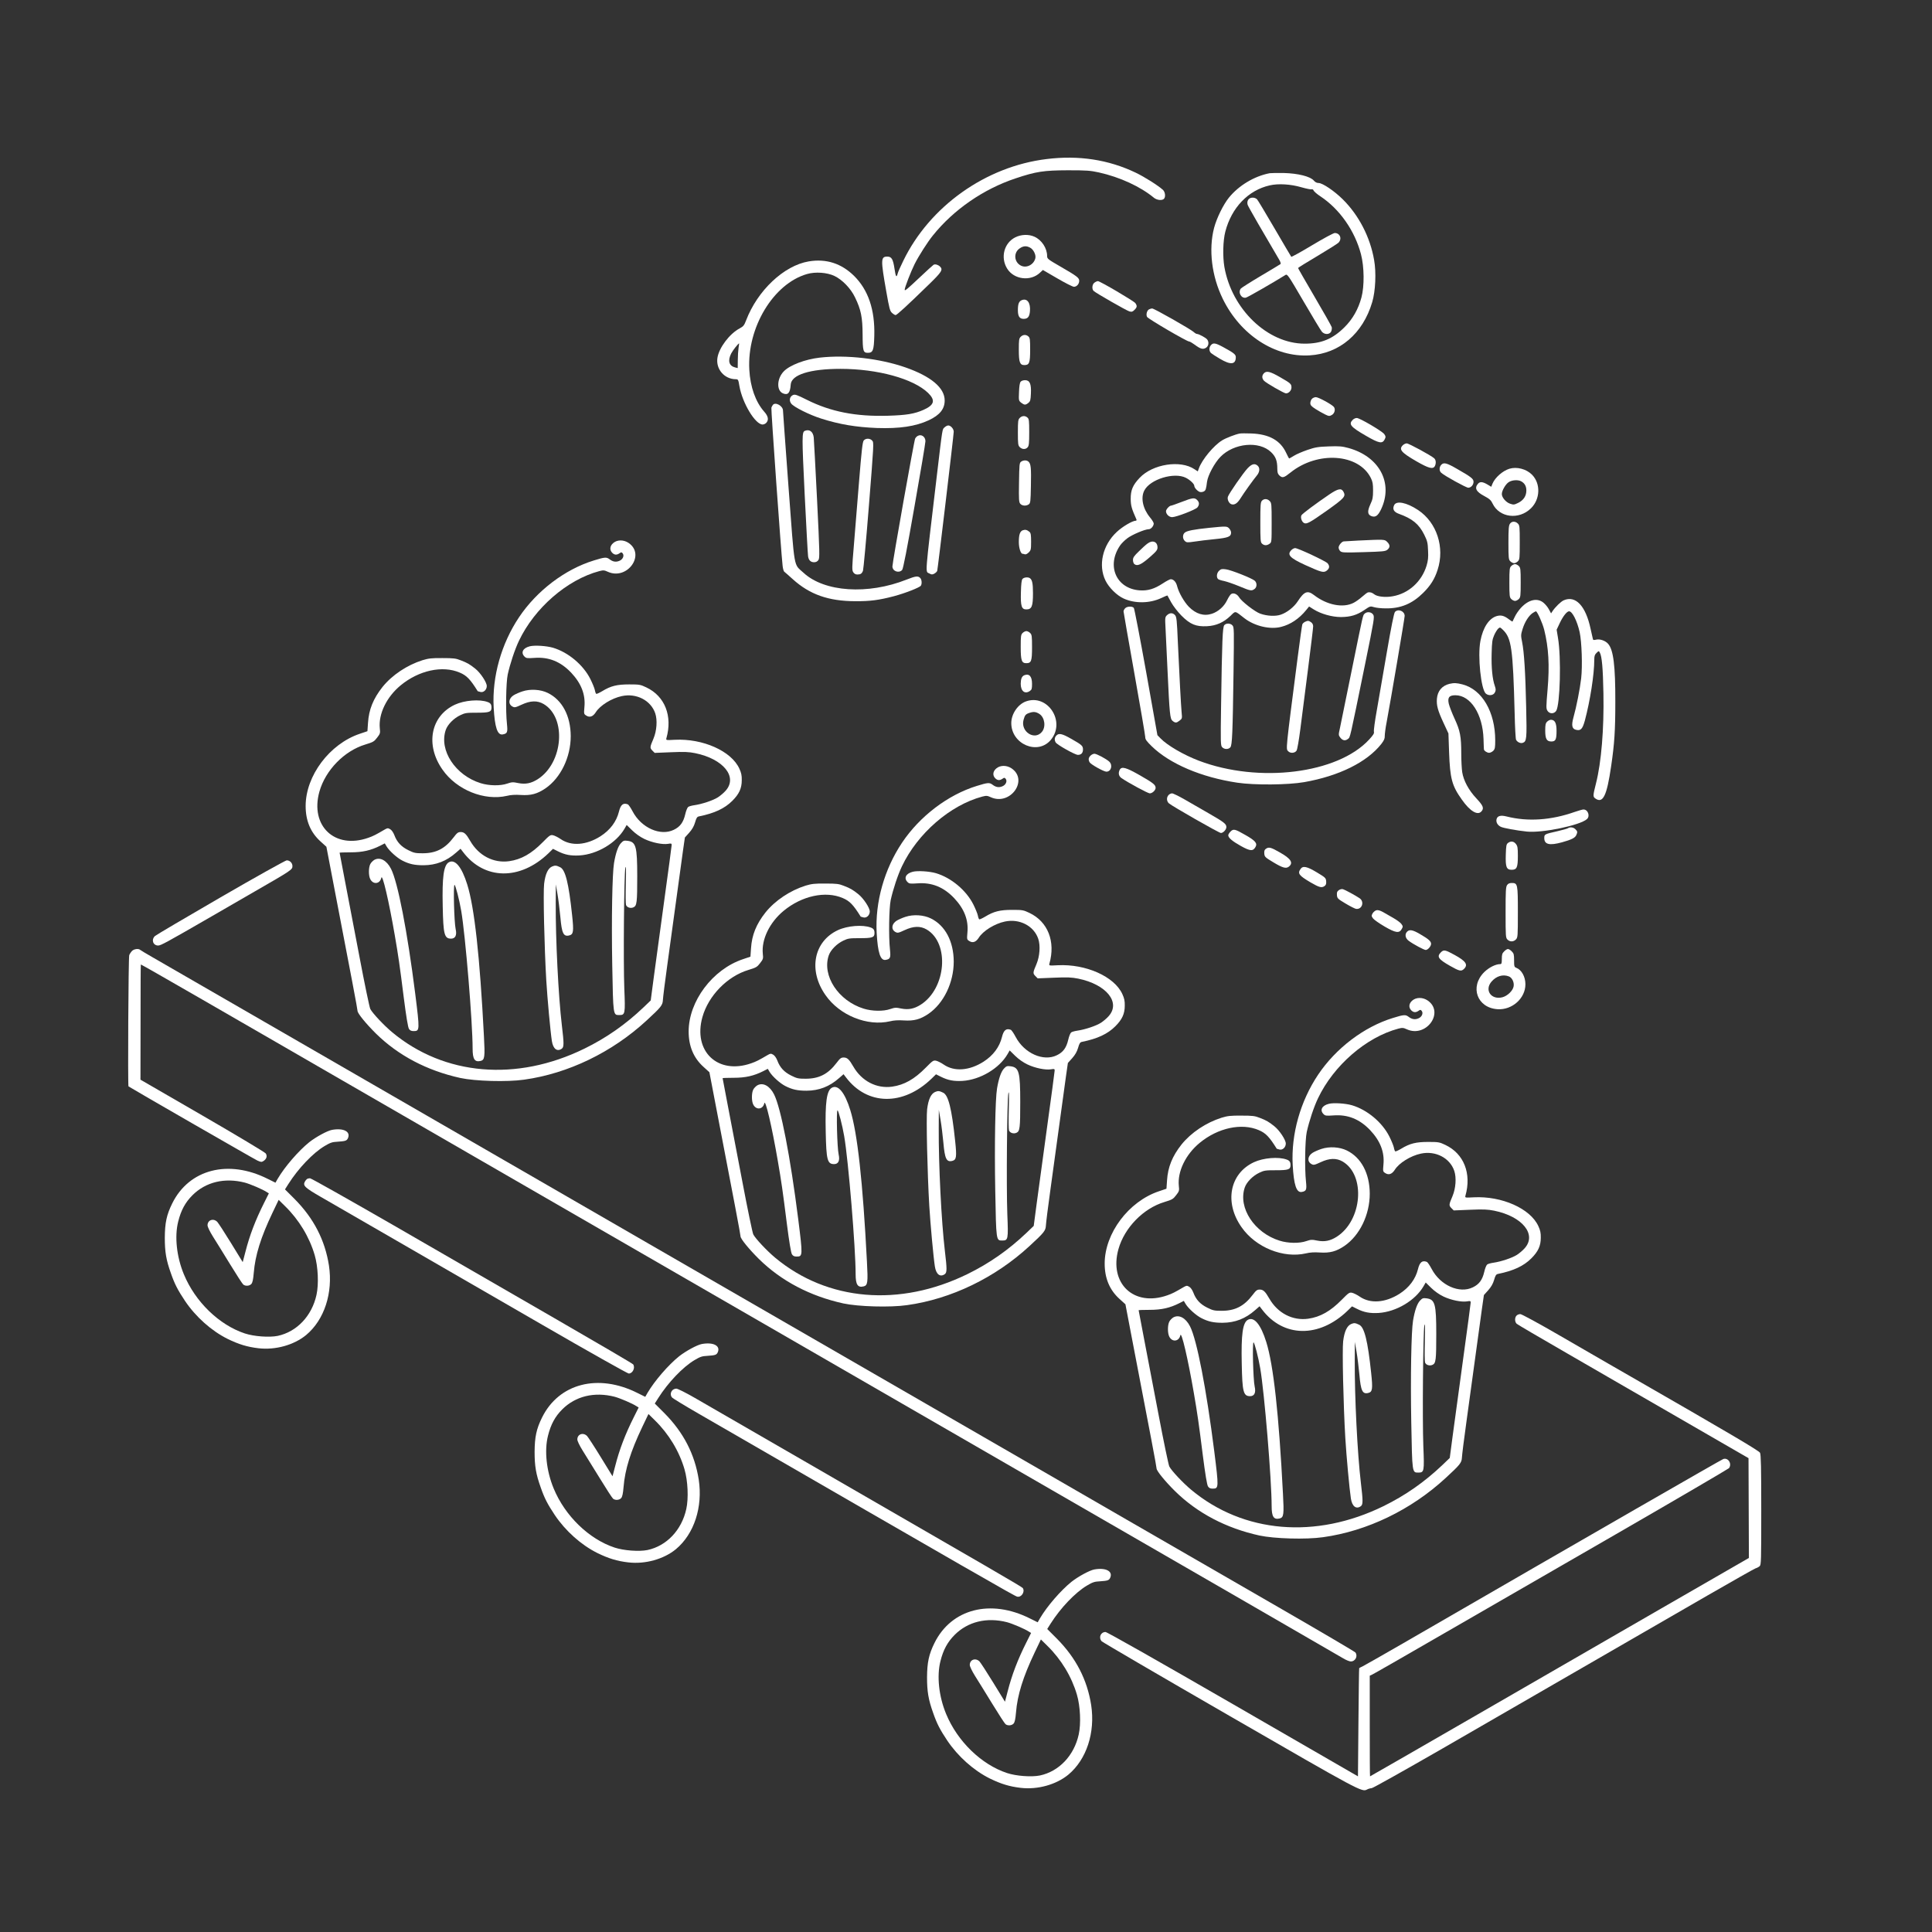 <svg width="450" height="450" viewBox="0 0 450 450" fill="none" xmlns="http://www.w3.org/2000/svg">
<rect x="0" y="0" width="450" height="450" fill="#333333" stroke="none"/>
<path d="M243.786 37.046C229.614 38.76 216.54 48.054 210.388 60.754C209.729 62.073 209.136 63.435 209.07 63.765C208.806 64.775 208.63 64.468 208.345 62.578C208.015 60.359 207.663 59.766 206.675 59.766C205.137 59.766 205.115 60.447 206.433 67.895C207.136 71.894 207.29 72.466 207.773 72.883C208.081 73.169 208.454 73.389 208.608 73.389C208.894 73.389 211.289 71.191 216.365 66.248C219.353 63.347 219.682 62.82 218.957 62.095C218.496 61.655 217.815 61.458 217.441 61.677C217.287 61.765 215.837 63.084 214.233 64.6C211.245 67.412 210.718 67.852 210.718 67.478C210.718 66.973 212.168 63.237 213.025 61.523C213.992 59.59 216.057 56.36 217.287 54.844C222.143 48.801 229.087 44.033 236.535 41.55C241.326 39.946 243.105 39.683 248.73 39.661C253.125 39.661 253.938 39.727 255.959 40.166C260.881 41.265 265.627 43.462 268.791 46.077C269.472 46.626 270.659 46.758 271.098 46.318C271.538 45.879 271.406 44.736 270.879 44.231C269.67 43.154 266.616 41.221 264.507 40.21C258.157 37.178 251.257 36.123 243.786 37.046Z" fill="white"/>
<path d="M295.752 40.342C292.17 41.023 288.567 43.176 286.238 46.033C284.919 47.681 283.403 50.757 282.788 53.064C281.47 58.096 282.217 64.314 284.809 69.609C288.918 78.025 296.982 83.276 305.046 82.771C312.012 82.354 317.439 77.717 319.614 70.379C320.383 67.808 320.581 63.435 320.053 60.535C319.131 55.217 316.494 50.12 312.737 46.406C310.803 44.495 308.056 42.627 307.134 42.627C306.716 42.627 306.321 42.429 306.013 42.056C305.178 41.089 302.344 40.386 299.048 40.298C297.532 40.276 296.059 40.298 295.752 40.342ZM303.113 43.616C304.189 43.923 305.244 44.143 305.464 44.099C305.705 44.033 305.881 44.143 305.969 44.385C306.035 44.583 306.76 45.22 307.573 45.747C312.055 48.735 315.549 53.723 316.999 59.216C317.768 62.161 317.812 66.643 317.109 69.28C316.362 72.048 315.044 74.356 313.132 76.245C310.386 78.97 307.749 80.046 303.882 80.046C295.268 80.046 286.919 72.07 285.183 62.183C284.765 59.744 284.853 56.052 285.403 53.943C286.853 48.362 290.742 44.297 295.752 43.176C297.729 42.715 300.63 42.891 303.113 43.616Z" fill="white"/>
<path d="M291.203 46.143C290.654 46.362 290.39 47.044 290.61 47.725C290.72 48.12 294.389 54.47 297.949 60.491C298.235 60.952 298.366 61.414 298.257 61.502C298.147 61.589 296.081 62.842 293.664 64.27C291.247 65.698 289.16 67.039 289.006 67.214C288.303 68.137 289.138 69.587 290.215 69.324C290.654 69.214 296.697 65.742 299.399 64.05C299.839 63.765 300.014 64.028 303.662 70.269C305.749 73.85 307.661 77.014 307.903 77.278C308.54 77.981 309.638 77.959 310.034 77.256C310.188 76.948 310.254 76.487 310.188 76.201C310.1 75.916 308.32 72.751 306.189 69.126C304.079 65.522 302.344 62.512 302.344 62.424C302.344 62.358 304.343 61.106 306.804 59.656C309.243 58.206 311.462 56.799 311.748 56.536C312.649 55.635 312.121 54.273 310.891 54.273C310.605 54.273 308.232 55.547 305.639 57.107C303.047 58.667 300.849 59.876 300.761 59.81C300.696 59.722 298.916 56.733 296.85 53.174C294.763 49.614 292.961 46.582 292.807 46.45C292.434 46.055 291.753 45.923 291.203 46.143Z" fill="white"/>
<path d="M236.47 55.283C233.877 56.58 232.976 59.963 234.58 62.556C236.162 65.127 240.051 65.61 242.248 63.501L242.908 62.886L246.269 64.841C248.115 65.918 249.851 66.797 250.137 66.797C250.796 66.797 251.367 66.138 251.367 65.413C251.367 64.71 250.884 64.336 246.929 62.051C244.116 60.425 243.896 60.271 243.896 59.656C243.896 57.81 242.644 55.898 240.93 55.129C239.634 54.536 237.854 54.58 236.47 55.283ZM239.919 57.678C240.71 58.074 241.347 59.37 241.15 60.161C240.776 61.677 239.062 62.534 237.766 61.853C236.184 61.04 236.03 58.843 237.502 57.854C238.359 57.261 239.062 57.217 239.919 57.678Z" fill="white"/>
<path d="M188.371 60.886C182.593 61.853 176.44 67.654 173.782 74.619C173.342 75.784 173.144 76.025 172.287 76.487C169.936 77.717 167.453 81.013 167.102 83.364C166.706 85.979 168.728 88.33 171.409 88.33C171.914 88.33 171.98 88.44 172.221 89.912C172.903 93.867 175.913 98.877 177.627 98.877C177.912 98.877 178.286 98.701 178.484 98.481C179.099 97.8 178.945 96.943 178 95.889C175.979 93.603 174.748 90.132 174.529 86.111C173.979 76.289 180.132 66.094 187.954 63.831C189.909 63.259 192.634 63.457 194.348 64.27C196.194 65.149 198.171 67.192 199.16 69.28C200.544 72.136 200.896 73.894 200.918 77.915C200.94 81.782 201.05 82.178 202.148 82.178C203.335 82.178 203.555 81.585 203.642 78.157C203.796 72.136 202.236 67.544 198.94 64.27C195.974 61.348 192.436 60.205 188.371 60.886ZM172.024 81.013C171.936 81.606 171.848 82.903 171.848 83.914L171.826 85.737L171.233 85.584C169.805 85.232 169.453 84.023 170.31 82.332C170.661 81.628 171.958 79.981 172.156 79.981C172.178 79.981 172.112 80.442 172.024 81.013Z" fill="white"/>
<path d="M254.927 65.83C254.377 66.204 254.267 67.302 254.729 67.764C255.19 68.225 262.375 72.334 263.056 72.532C263.606 72.686 263.803 72.62 264.243 72.18C264.858 71.565 264.902 71.257 264.441 70.598C264.089 70.115 256.223 65.478 255.718 65.478C255.564 65.478 255.19 65.632 254.927 65.83Z" fill="white"/>
<path d="M238.03 69.895C237.326 70.159 237.085 70.774 237.085 72.246C237.085 73.696 237.48 74.268 238.425 74.268C239.392 74.268 239.787 73.784 239.897 72.466C240.051 70.532 239.26 69.434 238.03 69.895Z" fill="white"/>
<path d="M267.605 72.07C267.121 72.356 266.902 73.279 267.165 73.806C267.407 74.268 276.438 79.541 276.965 79.541C277.141 79.541 277.734 79.893 278.305 80.31C279.58 81.277 280.217 81.453 280.92 80.991C281.513 80.596 281.645 79.695 281.184 79.08C280.898 78.684 279.228 77.783 278.811 77.783C278.657 77.783 278.327 77.607 278.086 77.366C277.317 76.663 268.835 71.851 268.374 71.851C268.154 71.851 267.803 71.96 267.605 72.07Z" fill="white"/>
<path d="M237.744 78.442C237.348 78.838 237.305 79.168 237.305 81.475C237.305 84.397 237.546 85.034 238.601 85.034C239.743 85.034 239.941 84.529 239.941 81.475C239.941 79.102 239.897 78.684 239.546 78.376C238.996 77.871 238.271 77.915 237.744 78.442Z" fill="white"/>
<path d="M282.063 80.376C281.579 80.903 281.579 81.804 282.085 82.244C282.283 82.419 283.227 83.035 284.172 83.584C286.655 85.056 287.842 84.924 287.842 83.189C287.842 82.573 287.424 82.222 284.963 80.881C283.117 79.871 282.59 79.783 282.063 80.376Z" fill="white"/>
<path d="M190.942 83.298C187.493 83.694 183.933 85.056 182.549 86.506C180.923 88.198 180.835 90.989 182.373 91.626C183.537 92.109 184.043 91.516 184.175 89.561C184.328 87.275 188.679 85.913 195.754 85.913C204.389 85.913 212.717 88.198 216.167 91.516C217.925 93.23 217.639 94.329 215.134 95.449C213.003 96.394 211.179 96.702 206.828 96.834C199.358 97.053 193.491 95.911 187.932 93.12C185.559 91.934 185.163 91.802 184.68 92.022C183.933 92.373 183.735 93.274 184.285 93.999C184.856 94.79 188.547 96.636 191.272 97.493C195.535 98.855 199.38 99.492 204.236 99.69C209.509 99.866 213.244 99.317 216.321 97.888C218.891 96.68 220.034 95.273 220.034 93.274C220.034 90.33 216.87 87.671 210.915 85.584C204.939 83.496 197.117 82.595 190.942 83.298Z" fill="white"/>
<path d="M294.367 86.968C293.884 87.495 293.906 88.132 294.411 88.682C294.895 89.209 299.092 91.626 299.531 91.626C300.168 91.626 300.805 90.945 300.805 90.286C300.805 89.429 300.674 89.297 298.103 87.825C295.818 86.506 294.961 86.309 294.367 86.968Z" fill="white"/>
<path d="M237.722 88.923C237.524 89.143 237.392 90 237.348 91.296C237.261 93.274 237.283 93.34 237.854 93.801C238.601 94.373 238.865 94.373 239.524 93.845C239.985 93.472 240.051 93.186 240.117 91.67C240.227 89.407 239.853 88.55 238.755 88.55C238.337 88.55 237.876 88.704 237.722 88.923Z" fill="white"/>
<path d="M305.574 92.9C305.354 93.12 305.2 93.582 305.2 93.889C305.2 94.373 305.442 94.636 306.387 95.251C307.024 95.669 308.034 96.218 308.584 96.504C309.529 96.965 309.66 96.965 310.21 96.658C310.869 96.284 311.111 95.317 310.671 94.768C310.166 94.175 307.09 92.505 306.496 92.505C306.189 92.505 305.771 92.681 305.574 92.9Z" fill="white"/>
<path d="M180.022 94.307C179.89 94.46 179.736 94.768 179.67 94.966C179.56 95.296 181.911 128.474 182.285 131.792C182.351 132.429 182.527 133.044 182.659 133.154C182.812 133.264 183.691 134.033 184.636 134.89C188.591 138.472 192.964 140.01 199.182 140.032C202.654 140.054 204.697 139.79 208.213 138.867C210.849 138.164 214.211 136.846 214.497 136.406C214.783 135.945 214.695 134.956 214.321 134.605C213.816 134.099 213.288 134.165 211.157 135C202.126 138.582 192.019 137.9 187.163 133.418C184.79 131.221 185.141 133.198 183.669 113.555C182.966 103.975 182.373 95.911 182.373 95.625C182.373 94.548 180.593 93.56 180.022 94.307Z" fill="white"/>
<path d="M237.524 97.339C237.129 97.734 237.085 98.064 237.085 100.745C237.085 103.425 237.129 103.755 237.524 104.15C238.074 104.7 238.887 104.722 239.348 104.194C239.656 103.865 239.722 103.272 239.722 100.701C239.722 97.998 239.678 97.581 239.326 97.273C238.777 96.768 238.052 96.811 237.524 97.339Z" fill="white"/>
<path d="M315.088 97.778C314.055 98.811 314.56 99.426 318.142 101.492C321.24 103.293 321.987 103.425 322.536 102.305C322.8 101.755 322.778 101.624 322.405 101.096C321.877 100.393 316.714 97.361 316.033 97.361C315.747 97.339 315.329 97.537 315.088 97.778Z" fill="white"/>
<path d="M220.012 99.536C219.463 100.042 219.573 99.272 218.188 110.962C215.354 134.934 215.486 133.023 216.474 133.572C216.98 133.858 217.134 133.858 217.617 133.616C217.925 133.44 218.232 133.154 218.298 132.957C218.43 132.495 222.143 101.294 222.143 100.547C222.143 99.888 221.44 99.097 220.869 99.097C220.649 99.097 220.254 99.294 220.012 99.536Z" fill="white"/>
<path d="M187.471 100.349C186.767 100.635 186.767 101.58 187.427 115.225C187.8 122.717 188.152 129.177 188.218 129.573C188.349 130.496 188.833 130.957 189.624 130.957C190.063 130.957 190.393 130.781 190.635 130.43C190.942 129.924 190.92 128.826 190.305 116.301C189.931 108.831 189.58 102.349 189.536 101.887C189.382 100.547 188.547 99.91 187.471 100.349Z" fill="white"/>
<path d="M288.721 100.986C287.71 101.184 285.535 102.019 284.656 102.568C282.7 103.755 279.975 107.051 279.25 109.072L278.987 109.797L278.218 109.292C274.944 107.073 268.484 108.084 265.451 111.292C263.847 112.983 263.342 114.17 263.364 116.235C263.386 117.795 263.562 118.433 264.704 121.003C264.77 121.157 264.682 121.289 264.529 121.289C263.76 121.289 261.409 122.673 260.09 123.926C256.816 126.98 255.74 131.66 257.497 135.242C258.31 136.89 260.134 138.691 261.738 139.417C264.353 140.603 267.759 140.559 270.461 139.307C271.23 138.933 271.889 138.669 271.911 138.691C271.933 138.735 272.329 139.438 272.79 140.295C273.296 141.196 274.285 142.471 275.185 143.394C277.229 145.437 278.569 145.986 281.14 145.855C283.293 145.745 285.007 144.976 286.611 143.438C287.842 142.251 287.534 142.185 289.863 144.009C292.236 145.833 295.818 146.689 298.41 146.008C300.586 145.459 302.585 144.119 304.233 142.097L304.914 141.262L305.991 141.943C307.683 142.998 310.254 143.723 312.341 143.723C314.582 143.701 316.033 143.262 317.768 142.097C319.109 141.174 319.175 141.152 320.032 141.416C320.515 141.57 321.745 141.702 322.756 141.702C326.25 141.746 328.93 140.625 331.479 138.098C333.193 136.406 334.16 134.868 334.841 132.737C336.555 127.507 334.665 121.707 330.315 118.806C327.634 117.026 325.217 116.543 324.712 117.686C324.294 118.586 324.646 119.246 325.788 119.663C328.974 120.806 330.491 122.058 331.721 124.519C332.446 125.991 332.556 126.387 332.622 128.232C332.71 129.858 332.622 130.584 332.27 131.77C331.128 135.483 328.074 138.252 324.36 138.889C322.69 139.197 320.779 138.977 320.097 138.428C319.592 138.032 319.197 137.9 318.669 137.966C318.515 137.966 317.9 138.428 317.285 138.977C316.67 139.526 315.769 140.164 315.285 140.405C312.825 141.68 309.067 140.933 306.057 138.604C304.541 137.439 303.772 137.747 302.256 140.076C301.377 141.416 299.751 142.69 298.301 143.174C297.07 143.591 295.159 143.503 293.533 142.932C292.324 142.515 289.138 140.054 288.589 139.087C288.149 138.362 287.314 138.01 286.765 138.362C286.567 138.472 286.15 139.109 285.82 139.79C285.117 141.262 283.777 142.449 282.283 142.954C280.393 143.569 278.569 143.02 276.899 141.328C275.779 140.164 274.57 138.032 274.197 136.604C273.955 135.571 273.362 134.912 272.68 134.912C272.483 134.912 271.648 135.352 270.813 135.901C268.879 137.175 267.341 137.637 265.451 137.505C259.958 137.109 257.651 131.726 260.925 127.002C261.233 126.563 261.958 125.837 262.573 125.376C263.672 124.541 266.66 123.267 267.561 123.267C268.088 123.267 268.725 122.52 268.725 121.926C268.725 121.729 268.33 121.069 267.847 120.498C266.199 118.499 265.649 115.972 266.528 114.258C267.868 111.621 273.493 109.907 276.218 111.292C277.207 111.797 278.174 112.72 278.174 113.159C278.174 113.599 278.899 114.39 279.47 114.587C279.712 114.653 280.107 114.609 280.371 114.478C280.832 114.236 280.92 113.972 281.14 112.214C281.338 110.72 282.898 107.798 284.26 106.414C287.402 103.184 293.291 102.634 296.059 105.315C297.136 106.348 297.51 107.336 297.51 109.138C297.51 110.039 297.619 110.391 297.993 110.742C298.696 111.401 299.048 111.292 300.586 110.061C306.914 104.985 316.494 105.645 319.306 111.357C319.724 112.192 319.812 112.742 319.812 114.258C319.812 115.84 319.724 116.323 319.175 117.488C318.45 119.092 318.515 119.861 319.416 120.212C320.361 120.564 320.954 120.146 321.68 118.63C324.58 112.5 321.284 106.326 314.077 104.348C312.627 103.953 311.946 103.887 309.507 103.975C306.98 104.063 306.365 104.172 304.541 104.788C303.398 105.183 301.992 105.776 301.399 106.15C300.827 106.501 300.322 106.787 300.278 106.787C300.212 106.787 299.927 106.216 299.597 105.535C298.257 102.59 295.62 101.118 291.467 100.964C290.259 100.92 289.028 100.92 288.721 100.986Z" fill="white"/>
<path d="M213.75 101.536C213.53 101.646 213.266 101.931 213.157 102.151C212.915 102.59 207.861 131.023 207.861 131.924C207.861 133.044 209.355 133.594 210.124 132.759C210.366 132.495 211.245 128.013 213.003 117.949C214.409 110.017 215.552 103.184 215.552 102.766C215.552 101.711 214.585 101.052 213.75 101.536Z" fill="white"/>
<path d="M201.203 102.568C200.896 102.898 200.698 104.722 200.061 112.522C199.643 117.773 199.094 124.475 198.852 127.419C198.435 132.275 198.435 132.825 198.742 133.286C198.962 133.638 199.292 133.814 199.687 133.814C200.456 133.814 200.742 133.616 201.006 132.935C201.115 132.627 201.753 125.793 202.39 117.73C203.532 103.381 203.554 103.074 203.159 102.634C202.654 102.063 201.687 102.041 201.203 102.568Z" fill="white"/>
<path d="M326.733 103.711C325.766 104.678 326.382 105.403 329.875 107.424C332.776 109.094 333.764 109.358 334.204 108.567C334.533 107.908 334.468 107.117 334.05 106.743C333.281 106.062 328.139 103.272 327.656 103.272C327.392 103.272 326.975 103.469 326.733 103.711Z" fill="white"/>
<path d="M237.832 107.534C237.436 107.82 237.414 108.193 237.348 112.39C237.283 116.433 237.326 116.982 237.656 117.356C238.096 117.839 239.018 117.905 239.634 117.466C240.007 117.18 240.051 116.807 240.117 113.225C240.205 109.006 240.117 108.084 239.59 107.556C239.172 107.139 238.403 107.139 237.832 107.534Z" fill="white"/>
<path d="M335.676 108.281C335.193 108.809 335.193 109.71 335.698 110.127C336.489 110.852 341.499 113.599 341.982 113.599C342.641 113.599 343.213 112.939 343.213 112.214C343.213 111.533 342.707 111.116 339.433 109.248C336.972 107.82 336.269 107.622 335.676 108.281Z" fill="white"/>
<path d="M290.61 109.05C289.599 110.105 286.216 114.983 285.996 115.708C285.798 116.367 286.282 117.312 286.875 117.466C287.578 117.642 288.193 117.224 288.874 116.169C289.687 114.851 291.994 111.643 292.72 110.786C293.423 109.951 293.511 109.006 292.939 108.479C292.258 107.864 291.577 108.04 290.61 109.05Z" fill="white"/>
<path d="M351.562 109.182C350.002 109.666 348.223 111.226 347.629 112.654L347.344 113.379L346.421 112.83C345.322 112.192 344.729 112.148 344.267 112.654C343.367 113.687 343.806 114.543 345.784 115.576C346.926 116.191 347.3 116.521 347.651 117.29C349.233 120.586 353.782 121.157 356.594 118.389C358.769 116.257 358.879 112.632 356.836 110.566C355.495 109.226 353.298 108.655 351.562 109.182ZM354.265 112.083C355.1 112.522 355.517 113.203 355.517 114.236C355.517 115.532 354.858 116.521 353.606 117.136C352.661 117.598 352.529 117.598 351.694 117.312C350.749 116.982 349.805 115.862 349.805 115.071C349.805 114.28 350.683 112.764 351.409 112.302C352.178 111.797 353.518 111.709 354.265 112.083Z" fill="white"/>
<path d="M309.638 115.159C306.43 117.334 303.376 119.619 303.135 120.015C302.871 120.476 303.157 121.465 303.684 121.794C304.299 122.168 305.002 121.794 309.045 118.938C313.198 115.972 313.506 115.62 312.912 114.522C312.429 113.643 311.66 113.796 309.638 115.159Z" fill="white"/>
<path d="M275.207 116.916C273.999 117.378 272.9 117.773 272.768 117.773C272.373 117.773 271.582 118.652 271.582 119.07C271.582 119.773 272.329 120.476 273.032 120.454C274.021 120.432 278.459 118.718 278.899 118.191C279.382 117.576 279.382 117.004 278.833 116.455C278.24 115.862 277.756 115.928 275.207 116.916Z" fill="white"/>
<path d="M293.928 116.631C293.598 116.982 293.555 117.664 293.555 121.663C293.555 125.859 293.598 126.299 293.95 126.628C294.455 127.09 295.071 127.112 295.708 126.65C296.191 126.321 296.191 126.211 296.191 121.751C296.191 117.466 296.169 117.158 295.752 116.719C295.202 116.126 294.411 116.104 293.928 116.631Z" fill="white"/>
<path d="M351.694 121.992C351.409 122.388 351.343 123.223 351.343 126.387C351.343 130.012 351.387 130.342 351.782 130.737C352.024 130.979 352.419 131.177 352.661 131.177C352.903 131.177 353.298 130.979 353.54 130.737C353.957 130.32 353.979 130.012 353.979 126.343C353.979 122.673 353.957 122.366 353.54 121.948C352.947 121.355 352.112 121.377 351.694 121.992Z" fill="white"/>
<path d="M281.689 122.937C278.086 123.311 276.438 123.618 275.932 124.08C275.405 124.541 275.427 125.508 275.976 126.013C276.394 126.387 276.57 126.387 278.24 126.145C279.228 125.991 281.36 125.728 282.964 125.574C286.084 125.266 286.743 125.002 286.743 124.036C286.743 123.772 286.545 123.355 286.304 123.091C285.776 122.542 285.666 122.542 281.689 122.937Z" fill="white"/>
<path d="M238.227 123.508C237.568 123.75 237.305 124.541 237.305 126.255C237.305 127.639 237.744 128.98 238.161 128.98C238.271 128.98 238.513 129.045 238.711 129.111C238.909 129.177 239.282 129.001 239.612 128.672C240.117 128.167 240.161 127.969 240.161 126.167C240.161 124.585 240.095 124.146 239.787 123.882C239.216 123.398 238.799 123.311 238.227 123.508Z" fill="white"/>
<path d="M316.406 125.903C314.648 125.991 313.11 126.079 312.978 126.101C312.517 126.145 311.792 127.024 311.792 127.529C311.792 127.815 311.968 128.189 312.187 128.386C312.561 128.716 313.132 128.738 317.593 128.606C322.053 128.474 322.646 128.43 323.13 128.057C323.811 127.507 323.811 126.914 323.108 126.233C322.514 125.618 322.514 125.618 316.406 125.903Z" fill="white"/>
<path d="M142.844 126.475C142.031 127.156 141.943 128.101 142.602 128.76C143.13 129.287 143.657 129.309 144.294 128.87C144.69 128.584 144.778 128.584 145.019 128.87C145.459 129.397 145.085 130.298 144.272 130.627C143.459 130.979 142.734 130.847 141.965 130.254C141.262 129.727 140.867 129.749 138.318 130.54C131.594 132.605 125.024 137.593 120.893 143.767C116.763 149.941 114.609 157.588 114.983 164.729C115.246 169.475 115.862 171.299 117.114 171.057C118.169 170.859 118.279 170.552 118.081 168.64C117.751 165.63 117.861 158.972 118.257 157.105C118.806 154.622 119.905 151.282 120.871 149.26C124.519 141.592 132.099 135.022 139.592 133.023C140.537 132.781 140.757 132.803 141.57 133.176C146.096 135.22 150.425 129.199 146.404 126.453C145.261 125.684 143.767 125.684 142.844 126.475Z" fill="white"/>
<path d="M267.275 126.606C266.924 126.848 266.023 127.661 265.276 128.408C264.155 129.485 263.891 129.858 263.891 130.43C263.891 130.803 264.023 131.243 264.199 131.375C264.88 131.946 265.781 131.528 267.715 129.858C269.341 128.43 269.604 128.123 269.604 127.507C269.604 126.167 268.44 125.706 267.275 126.606Z" fill="white"/>
<path d="M300.805 128.101C299.707 129.199 300.388 129.946 304.035 131.616C307.815 133.33 308.32 133.462 309.045 132.891C309.682 132.385 309.748 131.836 309.221 131.199C308.782 130.693 302.322 127.661 301.662 127.661C301.443 127.661 301.047 127.859 300.805 128.101Z" fill="white"/>
<path d="M352.002 131.836C351.606 132.231 351.562 132.561 351.562 135.681C351.562 138.801 351.606 139.131 352.002 139.526C352.243 139.768 352.639 139.966 352.881 139.966C353.122 139.966 353.518 139.768 353.76 139.526C354.155 139.131 354.199 138.801 354.199 135.681C354.199 132.561 354.155 132.231 353.76 131.836C353.518 131.594 353.122 131.397 352.881 131.397C352.639 131.397 352.243 131.594 352.002 131.836Z" fill="white"/>
<path d="M283.952 132.935C283.381 133.44 283.271 134.495 283.733 134.89C283.909 135.022 284.524 135.22 285.117 135.33C285.71 135.461 287.292 135.989 288.611 136.538C291.313 137.659 291.489 137.681 292.192 137.197C292.785 136.78 292.829 135.791 292.258 135.264C291.621 134.692 286.765 132.759 285.535 132.605C284.59 132.473 284.37 132.539 283.952 132.935Z" fill="white"/>
<path d="M238.161 134.846C237.942 135.088 237.832 136.033 237.788 138.01C237.7 141.174 237.942 141.943 239.04 141.943C240.315 141.943 240.6 141.24 240.6 138.208C240.6 135.879 240.425 135.022 239.853 134.648C239.414 134.363 238.469 134.473 238.161 134.846Z" fill="white"/>
<path d="M364.197 139.834C363.537 140.142 362.263 141.372 361.604 142.361L361.274 142.866L360.813 142.009C360.571 141.526 360.022 140.823 359.582 140.449C358.132 139.175 356.067 139.614 354.243 141.592C353.738 142.141 353.1 143.064 352.837 143.635C352.551 144.229 352.309 144.734 352.287 144.778C352.265 144.8 351.914 144.602 351.518 144.294C350.376 143.416 349.673 143.218 348.662 143.481C346.838 143.987 345.41 146.14 344.817 149.282C344.136 152.842 344.949 160.62 346.091 161.565C346.794 162.136 347.871 161.982 348.201 161.257C348.442 160.774 348.42 160.51 348.179 159.785C347.607 158.203 347.344 155.479 347.431 152.249C347.497 149.524 347.585 148.931 348.025 147.942C348.288 147.327 348.728 146.646 348.948 146.426C349.365 146.052 349.409 146.074 350.046 146.689C352.046 148.601 352.397 150.974 352.793 166.223C352.859 169.365 353.013 172.112 353.122 172.31C353.408 172.859 354.133 173.188 354.638 173.035C355.605 172.727 355.649 172.156 355.473 164.685C355.298 156.555 354.99 151.809 354.529 149.546C354.221 148.03 354.221 147.854 354.638 146.514C355.144 144.866 356.067 143.416 356.968 142.8C357.319 142.581 357.671 142.383 357.737 142.383C358.044 142.383 359.253 145.042 359.67 146.668C360.703 150.82 360.945 154.951 360.461 160.576C360.11 164.707 360.11 165.037 360.439 165.564C360.923 166.311 361.955 166.311 362.461 165.586C363.384 164.136 363.669 153.105 362.878 148.535L362.571 146.668L363.296 145.129C364.065 143.503 364.966 142.383 365.471 142.383C366.218 142.383 367.339 144.602 367.932 147.239C368.415 149.458 368.613 155.127 368.284 158.005C367.998 160.488 367.185 164.619 366.482 167.124C365.976 168.97 366.152 169.739 367.053 169.98C368.174 170.266 368.591 169.827 369.14 167.849C370.371 163.235 371.338 157.083 371.338 153.677C371.338 152.798 371.448 152.468 371.865 152.073C372.392 151.567 372.392 151.567 372.634 152.007C373.117 152.908 373.359 155.61 373.469 161.521C373.623 169.739 372.986 177.561 371.733 182.483C371.008 185.361 371.008 185.559 371.579 185.977C373.359 187.229 374.26 185.405 375.271 178.418C376.04 173.21 376.238 170.112 376.238 163.477C376.26 155.061 375.798 151.37 374.568 149.963C373.93 149.216 372.568 148.755 371.733 148.997C371.294 149.106 371.074 149.084 371.03 148.909C370.986 148.755 370.744 147.656 370.481 146.47C369.338 141.086 366.965 138.604 364.197 139.834Z" fill="white"/>
<path d="M262.068 141.68C261.848 141.899 261.694 142.229 261.694 142.405C261.694 142.581 262.837 149.084 264.221 156.863C265.605 164.619 266.748 171.299 266.748 171.672C266.748 172.222 267.034 172.617 268.242 173.804C272.461 177.913 279.822 181.055 288.215 182.307C292.236 182.9 299.992 182.834 303.772 182.175C311.88 180.747 318.362 177.539 321.723 173.298C322.383 172.441 322.558 172.024 322.536 171.409C322.536 170.969 322.712 169.519 322.976 168.201C323.965 162.905 327.173 143.987 327.173 143.459C327.173 142.339 325.657 141.724 324.909 142.537C324.69 142.8 324.053 145.898 322.998 152.051C322.141 157.061 321.086 163.147 320.669 165.542C320.229 167.959 319.944 170.156 320.01 170.42C320.119 170.815 319.856 171.211 318.889 172.266C311.55 180.22 293.203 182.483 279.25 177.188C275.713 175.847 271.867 173.606 270.307 171.98L269.582 171.233L266.968 156.555C265.517 148.491 264.221 141.746 264.089 141.592C263.716 141.152 262.485 141.218 262.068 141.68Z" fill="white"/>
<path d="M317.856 142.932C317.417 143.372 317.593 142.603 314.868 156.006C313.528 162.598 312.275 168.706 312.099 169.585C311.748 171.145 311.748 171.233 312.165 171.782C312.715 172.507 313.33 172.617 313.967 172.112C314.516 171.65 314.297 172.595 317.944 154.753C320.097 144.207 320.185 143.679 319.834 143.152C319.416 142.515 318.406 142.405 317.856 142.932Z" fill="white"/>
<path d="M271.824 143.284C271.362 143.723 271.34 143.855 271.472 146.294C271.538 147.722 271.736 152.073 271.933 156.006C272.417 166.509 272.527 167.432 273.12 167.915C273.757 168.42 274.021 168.42 274.768 167.827C275.339 167.388 275.361 167.3 275.229 166.025C275.075 164.334 274.702 157.478 274.35 149.7C274.131 144.404 274.043 143.679 273.691 143.284C273.164 142.69 272.461 142.69 271.824 143.284Z" fill="white"/>
<path d="M303.948 144.844C303.684 144.976 303.398 145.239 303.332 145.437C303.266 145.613 302.761 149.15 302.234 153.259C299.421 175.078 299.487 174.419 300.058 174.99C300.564 175.518 301.618 175.43 301.992 174.836C302.168 174.573 302.541 172.419 302.871 169.849C303.2 167.366 303.991 161.126 304.651 155.94C305.31 150.776 305.859 146.25 305.859 145.898C305.859 145.481 305.683 145.151 305.376 144.932C304.804 144.536 304.629 144.514 303.948 144.844Z" fill="white"/>
<path d="M285.161 145.613C284.765 146.074 284.634 149.106 284.414 164.312C284.282 173.013 284.304 173.628 284.656 174.023C285.139 174.573 286.128 174.595 286.567 174.067C287.007 173.606 287.117 170.662 287.314 156.489C287.446 146.711 287.446 146.074 287.073 145.679C286.589 145.129 285.6 145.107 285.161 145.613Z" fill="white"/>
<path d="M238.183 147.437C237.788 147.832 237.744 148.162 237.744 150.689C237.744 153.853 237.964 154.468 239.04 154.468C240.205 154.468 240.381 153.984 240.381 150.776C240.381 148.162 240.337 147.832 239.941 147.437C239.7 147.195 239.304 146.997 239.062 146.997C238.821 146.997 238.425 147.195 238.183 147.437Z" fill="white"/>
<path d="M123.398 150.535C121.794 150.93 121.245 152.007 122.168 152.93C122.563 153.325 122.783 153.347 124.453 153.237C127.815 152.974 130.583 154.094 133.044 156.687C135.395 159.192 136.406 161.785 136.12 164.707C135.989 166.245 135.989 166.311 136.538 166.663C137.351 167.19 138.098 166.926 138.757 165.916C139.746 164.312 142.449 162.642 144.822 162.136C148.249 161.389 151.611 163.147 152.622 166.157C153.149 167.739 152.973 170.222 152.204 172.046C151.347 174.045 151.347 174.199 151.941 174.814L152.49 175.364L156.269 175.21C159.433 175.078 160.4 175.122 161.938 175.43C168.486 176.77 171.892 180.967 169.013 184.175C168.574 184.68 167.761 185.361 167.212 185.713C166.091 186.438 163.476 187.295 161.784 187.537C161.169 187.625 160.488 187.8 160.29 187.954C160.093 188.108 159.785 188.855 159.609 189.646C159.17 191.536 158.423 192.568 156.951 193.272C153.83 194.81 149.37 192.832 147.348 188.987C146.909 188.152 146.404 187.405 146.206 187.339C145.151 186.943 144.558 187.427 144.162 189.053C143.591 191.36 142.119 193.337 139.856 194.788C136.56 196.875 133.066 197.139 130.605 195.447C130.012 195.029 129.199 194.634 128.826 194.546C128.188 194.414 128.013 194.546 126.409 196.172C123.772 198.853 121.399 200.193 118.586 200.588C114.961 201.094 111.489 199.292 109.534 195.886C108.589 194.238 108.127 193.799 107.314 193.799C106.699 193.799 106.457 193.975 105.644 195.051C103.667 197.666 101.557 198.743 98.437 198.743C96.767 198.743 96.416 198.677 95.097 198.018C93.45 197.205 92.461 196.15 91.846 194.502C91.604 193.887 91.23 193.337 90.879 193.14C90.351 192.832 90.242 192.854 89.582 193.228C87.561 194.414 86.924 194.744 85.781 195.139C77.981 197.886 72.158 192.371 74.399 184.373C75.805 179.385 80.2 174.88 85.1 173.408C86.902 172.859 87.143 172.727 87.825 171.826C88.55 170.903 88.594 170.75 88.462 169.629C88.132 166.289 90.044 162.334 93.318 159.631C97.558 156.138 103.074 154.929 107.095 156.665C108.699 157.346 109.534 158.203 111.269 160.994C111.291 161.016 111.555 161.082 111.885 161.169C112.632 161.367 113.379 160.664 113.379 159.785C113.379 158.928 111.907 156.709 110.72 155.764C109.402 154.71 108.874 154.402 107.336 153.809C106.194 153.347 105.622 153.281 103.052 153.281C100.547 153.259 99.822 153.347 98.437 153.765C94.812 154.907 91.318 157.236 89.077 160.027C86.946 162.73 85.913 165.256 85.715 168.377L85.583 170.31L83.826 170.903C76.75 173.276 71.191 180.703 71.191 187.734C71.191 191.162 72.334 193.887 74.641 195.974L76.025 197.227L77.322 204.016C81.936 228.01 83.276 235.064 83.276 235.459C83.276 236.03 85.254 238.447 87.561 240.732C92.768 245.852 99.448 249.368 107.226 251.082C110.698 251.829 118.081 252.048 122.058 251.477C132.341 250.049 142.58 245.105 150.622 237.678C153.984 234.58 154.336 234.141 154.402 232.932C154.424 232.383 154.885 228.604 155.456 224.561C156.006 220.518 156.951 213.596 157.566 209.18C158.159 204.763 158.862 199.797 159.082 198.127L159.521 195.073L160.51 193.975C161.213 193.184 161.631 192.459 161.894 191.558C162.202 190.503 162.356 190.239 162.817 190.151C166.399 189.426 168.772 188.328 170.574 186.526C172.156 184.944 172.771 183.626 172.771 181.714C172.793 180.615 172.661 180 172.2 179.011C170.332 174.924 163.696 171.98 157.17 172.31C155.127 172.419 155.105 172.419 155.215 171.958C156.687 166.773 154.863 162.158 150.556 160.115C149.172 159.456 148.952 159.412 146.557 159.412C143.701 159.412 142.273 159.763 140.251 160.994C139.592 161.389 138.955 161.675 138.867 161.609C138.779 161.543 138.625 161.169 138.559 160.752C138.471 160.313 138.01 159.17 137.505 158.159C135.835 154.841 132.341 151.919 128.782 150.864C127.265 150.425 124.497 150.249 123.398 150.535ZM150.117 195.425C151.875 196.26 154.314 196.765 155.61 196.545C156.335 196.414 156.445 196.458 156.445 196.809C156.445 197.029 155.654 202.939 154.687 209.949C153.721 216.958 152.622 225.022 152.248 227.856L151.567 233.02L149.897 234.624C145.701 238.623 141.196 241.765 136.12 244.248C120.322 251.982 103.513 250.554 91.362 240.447C89.407 238.821 86.748 235.986 86.243 234.998C86.067 234.646 84.924 229.197 83.738 222.913C82.529 216.628 80.991 208.608 80.332 205.093C79.651 201.555 79.101 198.655 79.101 198.611C79.101 198.567 80.266 198.523 81.672 198.523C84.441 198.523 86.374 198.084 88.594 196.963L89.626 196.436L90.066 197.183C90.725 198.237 92.505 199.841 93.735 200.457C95.339 201.27 96.57 201.533 98.657 201.533C101.557 201.511 103.974 200.588 106.238 198.589L107.27 197.688L107.842 198.435C112.785 204.983 121.135 205.115 127.749 198.743L128.804 197.71L129.946 198.281C131.616 199.116 132.956 199.358 134.978 199.248C139.109 198.984 143.525 196.348 145.459 193.03L145.964 192.151L147.239 193.403C148.052 194.194 149.106 194.941 150.117 195.425Z" fill="white"/>
<path d="M144.624 196.392C143.965 197.095 143.415 198.677 143.02 201.006C142.602 203.489 142.405 214.102 142.602 224.758C142.822 236.602 142.8 236.426 144.25 236.426C145.613 236.426 145.657 236.162 145.415 230.273C145.173 224.121 145.349 203.555 145.657 202.149C145.81 201.423 145.854 202.412 145.766 205.774C145.701 208.301 145.722 210.564 145.81 210.784C146.03 211.377 146.887 211.641 147.546 211.333C148.337 210.982 148.425 210.212 148.425 204.126C148.425 197.161 148.139 196.106 146.184 195.842C145.349 195.732 145.173 195.798 144.624 196.392Z" fill="white"/>
<path d="M87.187 200.281C86.858 200.479 86.418 200.918 86.243 201.27C85.825 202.083 85.825 203.972 86.243 204.763C86.924 206.104 88.506 205.906 88.813 204.456C89.055 203.335 90.593 209.949 91.955 217.859C92.79 222.693 93.098 224.824 94.043 232.339C94.614 236.821 95.032 239.304 95.251 239.634C95.493 240.029 95.801 240.161 96.35 240.161C97.778 240.161 97.778 239.963 96.723 231.526C94.856 216.76 92.659 205.488 91.076 202.368C90.066 200.391 88.506 199.556 87.187 200.281Z" fill="white"/>
<path d="M104.524 200.852C103.337 201.533 102.964 204.258 103.118 211.091C103.249 217.661 103.491 218.628 105.073 218.628C106.062 218.628 106.457 217.815 106.128 216.387C105.776 214.805 105.556 206.104 105.864 206.104C106.084 206.104 106.985 209.553 107.424 212.146C108.391 217.749 110.083 238.14 110.083 244.248C110.083 246.709 110.566 247.456 111.972 247.105C112.895 246.863 112.983 246.182 112.72 241.392C111.753 222.671 110.5 211.355 108.83 206.016C107.556 201.907 105.974 200.017 104.524 200.852Z" fill="white"/>
<path d="M128.606 201.819C127.639 202.236 127.024 203.533 126.738 205.84C126.496 207.817 126.782 220.605 127.243 228.406C127.485 232.471 128.21 240.359 128.54 242.468C128.826 244.314 129.77 245.039 130.869 244.248C131.374 243.853 131.374 243.062 130.869 238.843C130.056 231.987 129.397 218.782 129.441 210.278L129.463 205.994L129.858 208.301C130.078 209.575 130.364 211.948 130.517 213.574C130.847 217.397 131.243 218.21 132.583 217.881C133.572 217.639 133.66 216.958 133.264 213.245C132.473 205.708 131.682 202.566 130.473 201.995C129.573 201.555 129.287 201.533 128.606 201.819Z" fill="white"/>
<path d="M238.623 157.258C238.008 157.5 237.766 158.093 237.744 159.236C237.744 160.994 238.711 161.763 239.897 160.928C240.315 160.642 240.381 160.4 240.381 159.28C240.381 157.566 239.743 156.841 238.623 157.258Z" fill="white"/>
<path d="M337.61 159.28C335.896 159.697 334.841 160.928 334.687 162.73C334.555 164.29 334.885 165.498 336.247 168.42L337.368 170.837L337.522 175.232C337.742 181.34 338.181 183.01 340.488 186.24C342.378 188.943 344.158 189.998 345.036 189.009C345.718 188.262 345.476 187.668 343.872 185.955C342.092 184.065 340.884 181.824 340.576 179.846C340.466 179.121 340.356 177.188 340.356 175.562C340.356 171.519 340.093 170.178 338.796 167.388C338.203 166.091 337.61 164.553 337.456 163.938C337.126 162.466 337.522 161.938 338.994 161.938C342.532 161.938 345.366 166.333 345.542 172.156C345.586 173.364 345.608 174.419 345.63 174.507C345.63 174.858 346.355 175.342 346.838 175.342C347.124 175.342 347.563 175.122 347.827 174.858C348.201 174.463 348.266 174.089 348.266 172.463C348.266 165.828 345.212 160.598 340.642 159.412C339.302 159.06 338.664 159.038 337.61 159.28Z" fill="white"/>
<path d="M121.684 161.038C121.003 161.257 120.102 161.653 119.663 161.917C118.454 162.664 118.301 163.96 119.333 164.553C119.861 164.839 120.014 164.817 121.487 164.136C123.552 163.169 125.156 163.125 126.628 163.982C132.012 167.146 131.199 177.693 125.244 181.494C123.728 182.461 122.388 182.725 120.718 182.395C119.487 182.131 119.201 182.153 118.169 182.505C116.543 183.076 113.928 183.032 111.951 182.417C106.062 180.593 102.217 174.749 103.821 170.024C104.26 168.75 105.688 167.3 107.226 166.575C108.325 166.047 108.677 166.003 111.094 166.003C113.994 166.003 114.477 165.828 114.477 164.817C114.477 164.07 114.258 163.762 113.598 163.521C111.709 162.817 108.171 163.103 105.952 164.136C100.305 166.773 99.009 173.518 103.074 179.275C106.369 183.999 112.807 186.592 118.103 185.361C118.96 185.142 120.036 185.076 121.289 185.164C123.662 185.317 125.134 184.922 127.046 183.626C130.605 181.187 132.934 176.353 132.934 171.453C132.912 166.751 130.957 163.037 127.573 161.389C125.903 160.576 123.53 160.422 121.684 161.038Z" fill="white"/>
<path d="M238.974 163.367C237.085 164.048 235.547 166.289 235.547 168.42C235.547 173.364 241.743 175.979 244.775 172.31C248.269 168.069 244.028 161.565 238.974 163.367ZM242.095 166.289C243.347 167.102 243.655 169.321 242.666 170.486C240.93 172.551 237.656 170.376 238.403 167.673C238.711 166.553 238.887 166.333 239.831 166.025C240.732 165.718 241.304 165.784 242.095 166.289Z" fill="white"/>
<path d="M360.351 168.091C360 168.442 359.912 168.816 359.912 170.134C359.912 172.09 360.242 172.705 361.34 172.705C362.329 172.705 362.549 172.266 362.549 170.2C362.549 168.398 362.153 167.651 361.23 167.651C360.989 167.651 360.593 167.849 360.351 168.091Z" fill="white"/>
<path d="M246.028 171.343C245.61 171.804 245.566 172.332 245.874 172.903C246.16 173.452 250.4 175.825 251.059 175.825C251.828 175.825 252.246 175.386 252.246 174.573C252.246 173.716 252.004 173.496 249.477 172.068C247.368 170.859 246.599 170.706 246.028 171.343Z" fill="white"/>
<path d="M254.004 176.001C253.52 176.484 253.454 176.924 253.784 177.539C254.048 178.044 257.08 179.736 257.695 179.736C258.816 179.736 259.233 178.198 258.354 177.385C257.585 176.704 255.432 175.562 254.905 175.562C254.663 175.562 254.245 175.759 254.004 176.001Z" fill="white"/>
<path d="M232.053 178.989C231.24 179.67 231.152 180.615 231.811 181.274C232.339 181.802 232.866 181.824 233.503 181.384C233.899 181.099 233.987 181.099 234.228 181.384C234.668 181.912 234.294 182.813 233.481 183.142C232.668 183.494 231.943 183.362 231.174 182.769C230.471 182.241 230.076 182.263 227.527 183.054C220.803 185.12 214.233 190.107 210.102 196.282C205.972 202.456 203.818 210.103 204.192 217.244C204.455 221.99 205.071 223.814 206.323 223.572C207.378 223.374 207.488 223.066 207.29 221.155C206.96 218.145 207.07 211.487 207.466 209.619C208.015 207.136 209.114 203.796 210.08 201.775C213.728 194.106 221.308 187.537 228.801 185.537C229.746 185.295 229.966 185.317 230.779 185.691C235.305 187.734 239.634 181.714 235.613 178.967C234.47 178.198 232.976 178.198 232.053 178.989Z" fill="white"/>
<path d="M260.815 179.275C260.42 180.044 260.552 180.769 261.211 181.23C262.771 182.307 267.363 184.79 267.803 184.79C268.396 184.79 269.165 184.065 269.165 183.516C269.165 182.813 268.659 182.395 265.561 180.615C262.287 178.748 261.277 178.462 260.815 179.275Z" fill="white"/>
<path d="M272.175 185.186C271.67 185.735 271.714 186.614 272.241 187.097C272.966 187.756 283.952 194.019 284.37 194.019C284.919 194.019 285.644 193.228 285.644 192.634C285.644 191.909 285.095 191.492 281.579 189.47C279.888 188.481 277.361 187.031 275.976 186.24C274.592 185.449 273.252 184.79 272.988 184.79C272.746 184.79 272.373 184.966 272.175 185.186Z" fill="white"/>
<path d="M366.833 189.097C361.296 191.052 355.869 191.426 350.925 190.173C349.541 189.822 348.772 190.02 348.574 190.811C348.42 191.492 348.772 192.173 349.541 192.568C350.134 192.876 353.166 193.425 355.627 193.689C359.209 194.063 368.02 192.239 369.624 190.789C370.437 190.064 369.844 188.503 368.789 188.547C368.569 188.547 367.69 188.811 366.833 189.097Z" fill="white"/>
<path d="M365.185 192.92C365.01 193.03 363.911 193.337 362.768 193.601C359.758 194.282 359.692 194.304 359.692 195.205C359.692 196.699 360.901 196.985 363.801 196.194C366.02 195.579 366.855 195.161 367.141 194.524C367.471 193.799 367.449 193.645 366.943 193.14C366.482 192.678 365.713 192.568 365.185 192.92Z" fill="white"/>
<path d="M286.611 193.689C286.326 193.975 286.084 194.37 286.084 194.546C286.084 195.139 287.029 195.93 289.028 197.051C291.203 198.259 291.863 198.303 292.434 197.271C292.917 196.414 292.39 195.798 290.061 194.48C287.622 193.074 287.292 193.008 286.611 193.689Z" fill="white"/>
<path d="M351.233 196.348C350.859 196.633 350.793 196.985 350.727 199.094C350.639 201.973 350.881 202.588 352.112 202.588C353.298 202.588 353.54 202.017 353.54 199.38C353.54 197.468 353.474 197.073 353.078 196.567C352.573 195.93 351.892 195.842 351.233 196.348Z" fill="white"/>
<path d="M294.873 197.688C294.521 197.93 294.433 198.193 294.477 198.809C294.543 199.578 294.653 199.688 296.631 200.874C298.74 202.148 299.553 202.368 300.19 201.863C301.311 200.984 300.696 199.995 298.059 198.523C296.037 197.358 295.532 197.227 294.873 197.688Z" fill="white"/>
<path d="M51.416 208.982C43.264 213.706 36.365 217.771 36.101 218.013C35.178 218.87 35.639 220.232 36.848 220.232C37.441 220.232 38.716 219.551 49.328 213.42C50.779 212.564 55.283 209.971 59.326 207.642C67.917 202.698 68.115 202.566 68.115 201.731C68.115 200.984 67.5 200.391 66.775 200.391C66.489 200.413 59.568 204.258 51.416 208.982Z" fill="white"/>
<path d="M302.915 202.412C302.19 203.445 302.541 203.928 305.266 205.532C307.265 206.697 307.837 206.851 308.496 206.389C308.847 206.147 308.935 205.884 308.891 205.269C308.826 204.5 308.716 204.39 306.738 203.203C304.409 201.797 303.464 201.599 302.915 202.412Z" fill="white"/>
<path d="M212.607 203.049C211.003 203.445 210.454 204.522 211.377 205.444C211.772 205.84 211.992 205.862 213.662 205.752C217.024 205.488 219.792 206.609 222.253 209.202C224.604 211.707 225.615 214.299 225.329 217.222C225.198 218.76 225.198 218.826 225.747 219.177C226.56 219.705 227.307 219.441 227.966 218.43C228.955 216.826 231.658 215.156 234.031 214.651C237.458 213.904 240.82 215.662 241.831 218.672C242.358 220.254 242.182 222.737 241.413 224.561C240.556 226.56 240.556 226.714 241.15 227.329L241.699 227.878L245.478 227.725C248.642 227.593 249.609 227.637 251.147 227.944C257.695 229.285 261.101 233.481 258.222 236.689C257.783 237.195 256.97 237.876 256.421 238.228C255.3 238.953 252.685 239.81 250.993 240.051C250.378 240.139 249.697 240.315 249.499 240.469C249.302 240.623 248.994 241.37 248.818 242.161C248.379 244.05 247.632 245.083 246.159 245.786C243.039 247.324 238.579 245.347 236.557 241.502C236.118 240.667 235.613 239.919 235.415 239.854C234.36 239.458 233.767 239.941 233.371 241.567C232.8 243.875 231.328 245.852 229.065 247.302C225.769 249.39 222.275 249.653 219.814 247.961C219.221 247.544 218.408 247.148 218.034 247.061C217.397 246.929 217.221 247.061 215.617 248.687C212.981 251.367 210.608 252.708 207.795 253.103C204.17 253.608 200.698 251.807 198.743 248.401C197.798 246.753 197.336 246.314 196.523 246.314C195.908 246.314 195.666 246.489 194.853 247.566C192.876 250.181 190.766 251.257 187.646 251.257C185.976 251.257 185.625 251.191 184.306 250.532C182.659 249.719 181.67 248.665 181.055 247.017C180.813 246.401 180.439 245.852 180.088 245.654C179.56 245.347 179.451 245.369 178.791 245.742C176.77 246.929 176.133 247.258 174.99 247.654C167.19 250.4 161.367 244.885 163.608 236.887C165.014 231.899 169.409 227.395 174.309 225.923C176.111 225.374 176.352 225.242 177.034 224.341C177.759 223.418 177.803 223.264 177.671 222.144C177.341 218.804 179.253 214.849 182.527 212.146C186.767 208.652 192.283 207.444 196.304 209.18C197.908 209.861 198.743 210.718 200.478 213.508C200.5 213.53 200.764 213.596 201.094 213.684C201.841 213.882 202.588 213.179 202.588 212.3C202.588 211.443 201.116 209.224 199.929 208.279C198.611 207.224 198.083 206.917 196.545 206.323C195.403 205.862 194.831 205.796 192.261 205.796C189.756 205.774 189.031 205.862 187.646 206.279C184.021 207.422 180.527 209.751 178.286 212.542C176.155 215.244 175.122 217.771 174.924 220.891L174.792 222.825L173.035 223.418C165.959 225.791 160.4 233.218 160.4 240.249C160.4 243.677 161.543 246.401 163.85 248.489L165.234 249.741L166.531 256.531C171.145 280.525 172.485 287.578 172.485 287.974C172.485 288.545 174.463 290.962 176.77 293.247C181.977 298.367 188.657 301.882 196.435 303.596C199.907 304.343 207.29 304.563 211.267 303.992C221.55 302.564 231.789 297.62 239.831 290.193C243.193 287.095 243.545 286.655 243.611 285.447C243.633 284.897 244.094 281.118 244.665 277.075C245.215 273.032 246.159 266.111 246.775 261.694C247.368 257.278 248.071 252.312 248.291 250.642L248.73 247.588L249.719 246.489C250.422 245.698 250.84 244.973 251.103 244.072C251.411 243.018 251.565 242.754 252.026 242.666C255.608 241.941 257.981 240.842 259.783 239.041C261.365 237.459 261.98 236.14 261.98 234.229C262.002 233.13 261.87 232.515 261.409 231.526C259.541 227.439 252.905 224.495 246.379 224.824C244.336 224.934 244.314 224.934 244.424 224.473C245.896 219.287 244.072 214.673 239.765 212.629C238.381 211.97 238.161 211.926 235.766 211.926C232.91 211.926 231.482 212.278 229.46 213.508C228.801 213.904 228.164 214.189 228.076 214.124C227.988 214.058 227.834 213.684 227.768 213.267C227.68 212.827 227.219 211.685 226.714 210.674C225.044 207.356 221.55 204.434 217.991 203.379C216.474 202.939 213.706 202.764 212.607 203.049ZM239.326 247.939C241.084 248.774 243.523 249.28 244.819 249.06C245.544 248.928 245.654 248.972 245.654 249.324C245.654 249.544 244.863 255.454 243.896 262.463C242.93 269.473 241.831 277.537 241.457 280.371L240.776 285.535L239.106 287.139C234.909 291.138 230.405 294.28 225.329 296.763C209.531 304.497 192.722 303.069 180.571 292.961C178.616 291.335 175.957 288.501 175.451 287.512C175.276 287.161 174.133 281.711 172.947 275.427C171.738 269.143 170.2 261.123 169.541 257.607C168.86 254.07 168.31 251.169 168.31 251.126C168.31 251.082 169.475 251.038 170.881 251.038C173.65 251.038 175.583 250.598 177.803 249.478L178.835 248.95L179.275 249.697C179.934 250.752 181.714 252.356 182.944 252.971C184.548 253.784 185.779 254.048 187.866 254.048C190.766 254.026 193.183 253.103 195.447 251.104L196.479 250.203L197.051 250.95C201.994 257.498 210.344 257.629 216.958 251.257L218.013 250.225L219.155 250.796C220.825 251.631 222.165 251.873 224.187 251.763C228.318 251.499 232.734 248.862 234.668 245.544L235.173 244.666L236.448 245.918C237.261 246.709 238.315 247.456 239.326 247.939Z" fill="white"/>
<path d="M233.833 248.906C233.174 249.609 232.624 251.191 232.229 253.521C231.811 256.003 231.614 266.616 231.811 277.273C232.031 289.116 232.009 288.94 233.459 288.94C234.822 288.94 234.866 288.677 234.624 282.788C234.382 276.636 234.558 256.069 234.866 254.663C235.019 253.938 235.063 254.927 234.975 258.289C234.91 260.815 234.931 263.079 235.019 263.298C235.239 263.892 236.096 264.155 236.755 263.848C237.546 263.496 237.634 262.727 237.634 256.641C237.634 249.675 237.348 248.621 235.393 248.357C234.558 248.247 234.382 248.313 233.833 248.906Z" fill="white"/>
<path d="M176.396 252.795C176.067 252.993 175.627 253.433 175.451 253.784C175.034 254.597 175.034 256.487 175.451 257.278C176.133 258.618 177.715 258.42 178.022 256.97C178.264 255.85 179.802 262.463 181.164 270.374C181.999 275.208 182.307 277.339 183.252 284.854C183.823 289.336 184.241 291.819 184.46 292.148C184.702 292.544 185.01 292.676 185.559 292.676C186.987 292.676 186.987 292.478 185.932 284.041C184.065 269.275 181.868 258.003 180.285 254.883C179.275 252.905 177.715 252.07 176.396 252.795Z" fill="white"/>
<path d="M193.733 253.367C192.546 254.048 192.173 256.773 192.326 263.606C192.458 270.176 192.7 271.143 194.282 271.143C195.271 271.143 195.666 270.33 195.337 268.901C194.985 267.319 194.765 258.618 195.073 258.618C195.293 258.618 196.194 262.068 196.633 264.661C197.6 270.264 199.292 290.654 199.292 296.763C199.292 299.224 199.775 299.971 201.181 299.619C202.104 299.377 202.192 298.696 201.929 293.906C200.962 275.186 199.709 263.87 198.039 258.53C196.765 254.421 195.183 252.532 193.733 253.367Z" fill="white"/>
<path d="M217.815 254.334C216.848 254.751 216.233 256.047 215.947 258.355C215.705 260.332 215.991 273.12 216.452 280.92C216.694 284.985 217.419 292.874 217.749 294.983C218.034 296.829 218.979 297.554 220.078 296.763C220.583 296.367 220.583 295.576 220.078 291.357C219.265 284.502 218.606 271.296 218.65 262.793L218.672 258.508L219.067 260.815C219.287 262.09 219.573 264.463 219.726 266.089C220.056 269.912 220.451 270.725 221.792 270.396C222.781 270.154 222.868 269.473 222.473 265.759C221.682 258.223 220.891 255.081 219.682 254.509C218.782 254.07 218.496 254.048 217.815 254.334Z" fill="white"/>
<path d="M351.035 206.147C350.727 206.565 350.683 207.554 350.683 212.52C350.683 218.123 350.705 218.43 351.123 218.848C351.694 219.419 352.529 219.397 353.1 218.804C353.518 218.342 353.54 218.057 353.54 212.476C353.54 205.906 353.496 205.664 352.112 205.664C351.584 205.664 351.255 205.818 351.035 206.147Z" fill="white"/>
<path d="M311.814 207.356C311.44 207.598 311.352 207.861 311.396 208.477C311.462 209.246 311.572 209.355 313.374 210.432C314.428 211.069 315.527 211.619 315.813 211.685C317.219 211.926 317.878 210.059 316.692 209.224C315.681 208.542 313.176 207.18 312.715 207.092C312.473 207.048 312.055 207.158 311.814 207.356Z" fill="white"/>
<path d="M320.581 212.014C320.273 212.102 319.9 212.432 319.702 212.739C319.416 213.289 319.416 213.377 319.812 213.926C320.054 214.233 321.262 215.09 322.514 215.815C325.085 217.31 325.92 217.419 326.492 216.387C326.799 215.837 326.799 215.75 326.404 215.2C326.162 214.871 325.305 214.255 324.536 213.816C323.745 213.355 322.668 212.739 322.119 212.432C321.438 212.058 320.954 211.926 320.581 212.014Z" fill="white"/>
<path d="M210.893 213.552C210.212 213.772 209.311 214.168 208.872 214.431C207.663 215.178 207.51 216.475 208.542 217.068C209.07 217.354 209.223 217.332 210.696 216.65C212.761 215.684 214.365 215.64 215.837 216.497C221.221 219.661 220.408 230.208 214.453 234.009C212.937 234.976 211.597 235.239 209.927 234.91C208.696 234.646 208.41 234.668 207.378 235.02C205.752 235.591 203.137 235.547 201.16 234.932C195.271 233.108 191.426 227.263 193.03 222.539C193.469 221.265 194.897 219.814 196.435 219.089C197.534 218.562 197.886 218.518 200.303 218.518C203.203 218.518 203.686 218.342 203.686 217.332C203.686 216.585 203.467 216.277 202.807 216.035C200.918 215.332 197.38 215.618 195.161 216.65C189.514 219.287 188.218 226.033 192.283 231.79C195.578 236.514 202.016 239.106 207.312 237.876C208.169 237.656 209.245 237.59 210.498 237.678C212.871 237.832 214.343 237.437 216.255 236.14C219.814 233.701 222.143 228.867 222.143 223.967C222.121 219.265 220.166 215.552 216.782 213.904C215.112 213.091 212.739 212.937 210.893 213.552Z" fill="white"/>
<path d="M327.744 217.002C327.151 217.595 327.305 218.54 328.117 219.133C329.172 219.924 331.677 221.265 332.073 221.265C332.578 221.265 333.325 220.408 333.325 219.836C333.325 219.243 332.732 218.716 330.754 217.573C329.084 216.584 328.293 216.431 327.744 217.002Z" fill="white"/>
<path d="M30.762 221.484C30.498 221.748 30.212 222.188 30.102 222.473C29.905 222.979 29.751 252.839 29.927 253.037C30.168 253.257 59.128 269.934 59.941 270.308C60.82 270.703 60.93 270.703 61.413 270.396C62.094 269.934 62.292 269.253 61.897 268.66C61.721 268.396 55.085 264.419 47.153 259.827L32.717 251.477L32.739 238.096C32.739 230.735 32.761 224.67 32.805 224.648C32.827 224.605 39.287 228.296 47.131 232.822C54.997 237.371 62.754 241.831 64.38 242.776C66.006 243.721 70.906 246.533 75.256 249.06C79.607 251.565 84.397 254.334 85.913 255.212C90.022 257.585 108.852 268.462 120.08 274.944C125.53 278.086 136.406 284.37 144.25 288.896C172.331 305.112 190.437 315.549 210.168 326.953C216.101 330.359 222.165 333.875 223.681 334.753C225.198 335.61 229.988 338.379 234.338 340.906C238.689 343.411 243.479 346.179 244.995 347.058C246.511 347.937 252.532 351.409 258.398 354.793C264.265 358.176 278.657 366.482 290.368 373.25C302.102 380.017 312.231 385.884 312.89 386.279C313.55 386.675 314.319 386.982 314.604 386.982C315.681 387.004 316.318 385.752 315.703 384.895C315.549 384.697 307.507 379.973 297.839 374.392C288.171 368.811 278.679 363.34 276.745 362.219C274.812 361.099 268.396 357.407 262.463 353.98C256.553 350.552 247.258 345.19 241.809 342.048C236.382 338.906 225.505 332.622 217.639 328.096C188.987 311.55 183.603 308.452 172.375 301.97C166.091 298.345 156.511 292.808 151.062 289.666C145.635 286.523 135.044 280.415 127.551 276.086C120.058 271.758 109.138 265.452 103.271 262.068C97.405 258.684 88.22 253.367 82.837 250.269C77.453 247.17 65.303 240.139 55.81 234.668C46.318 229.197 37.287 223.967 35.705 223.066C34.145 222.166 32.761 221.353 32.651 221.243C32.278 220.891 31.223 221.023 30.762 221.484Z" fill="white"/>
<path d="M350.354 221.594C349.892 222.034 349.804 222.341 349.804 223.352C349.804 224.385 349.739 224.561 349.409 224.561C348.354 224.561 346.794 225.352 345.696 226.428C342.268 229.856 344.048 234.756 348.816 235.063C352.221 235.283 355.298 232.515 355.298 229.263C355.298 227.505 354.419 225.901 353.166 225.417C352.705 225.242 352.661 225.088 352.661 223.682C352.661 222.319 352.595 222.056 352.112 221.594C351.826 221.287 351.43 221.045 351.233 221.045C351.035 221.045 350.639 221.287 350.354 221.594ZM351.43 227.417C352.199 227.703 352.727 228.823 352.551 229.746C352.375 230.757 351.145 231.943 349.98 232.273C347.322 232.976 345.674 230.603 347.431 228.604C348.552 227.329 350.046 226.89 351.43 227.417Z" fill="white"/>
<path d="M335.61 221.814C334.599 222.825 335.017 223.418 337.72 224.956C339.917 226.209 340.356 226.318 341.015 225.659C341.982 224.692 341.433 223.857 338.774 222.407C336.621 221.221 336.269 221.155 335.61 221.814Z" fill="white"/>
<path d="M328.952 233.042C328.139 233.723 328.052 234.668 328.711 235.327C329.238 235.855 329.765 235.876 330.403 235.437C330.798 235.151 330.886 235.151 331.128 235.437C331.567 235.964 331.194 236.865 330.381 237.195C329.568 237.546 328.843 237.415 328.074 236.821C327.37 236.294 326.975 236.316 324.426 237.107C317.702 239.172 311.133 244.16 307.002 250.334C302.871 256.509 300.718 264.155 301.091 271.296C301.355 276.042 301.97 277.866 303.222 277.625C304.277 277.427 304.387 277.119 304.189 275.208C303.86 272.197 303.97 265.54 304.365 263.672C304.914 261.189 306.013 257.849 306.98 255.828C310.627 248.159 318.208 241.589 325.701 239.59C326.645 239.348 326.865 239.37 327.678 239.744C332.204 241.787 336.533 235.767 332.512 233.02C331.369 232.251 329.875 232.251 328.952 233.042Z" fill="white"/>
<path d="M309.507 257.102C307.903 257.498 307.353 258.574 308.276 259.497C308.672 259.893 308.891 259.915 310.561 259.805C313.923 259.541 316.692 260.662 319.153 263.254C321.504 265.759 322.514 268.352 322.229 271.274C322.097 272.813 322.097 272.878 322.646 273.23C323.459 273.757 324.206 273.494 324.866 272.483C325.854 270.879 328.557 269.209 330.93 268.704C334.358 267.957 337.72 269.714 338.73 272.725C339.258 274.307 339.082 276.79 338.313 278.613C337.456 280.613 337.456 280.767 338.049 281.382L338.598 281.931L342.378 281.777C345.542 281.646 346.509 281.689 348.047 281.997C354.595 283.337 358 287.534 355.122 290.742C354.682 291.248 353.869 291.929 353.32 292.28C352.2 293.005 349.585 293.862 347.893 294.104C347.278 294.192 346.596 294.368 346.399 294.522C346.201 294.675 345.893 295.422 345.718 296.213C345.278 298.103 344.531 299.136 343.059 299.839C339.939 301.377 335.478 299.399 333.457 295.554C333.017 294.719 332.512 293.972 332.314 293.906C331.26 293.511 330.666 293.994 330.271 295.62C329.7 297.927 328.227 299.905 325.964 301.355C322.668 303.442 319.175 303.706 316.714 302.014C316.12 301.597 315.307 301.201 314.934 301.113C314.297 300.981 314.121 301.113 312.517 302.739C309.88 305.42 307.507 306.76 304.695 307.156C301.069 307.661 297.597 305.859 295.642 302.454C294.697 300.806 294.236 300.366 293.423 300.366C292.807 300.366 292.566 300.542 291.753 301.619C289.775 304.233 287.666 305.31 284.546 305.31C282.876 305.31 282.524 305.244 281.206 304.585C279.558 303.772 278.569 302.717 277.954 301.069C277.712 300.454 277.339 299.905 276.987 299.707C276.46 299.399 276.35 299.421 275.691 299.795C273.669 300.981 273.032 301.311 271.889 301.707C264.089 304.453 258.266 298.938 260.508 290.94C261.914 285.952 266.308 281.448 271.208 279.976C273.01 279.426 273.252 279.294 273.933 278.394C274.658 277.471 274.702 277.317 274.57 276.196C274.241 272.856 276.152 268.901 279.426 266.199C283.667 262.705 289.182 261.497 293.203 263.232C294.807 263.914 295.642 264.771 297.378 267.561C297.4 267.583 297.663 267.649 297.993 267.737C298.74 267.935 299.487 267.231 299.487 266.353C299.487 265.496 298.015 263.276 296.828 262.332C295.51 261.277 294.983 260.969 293.445 260.376C292.302 259.915 291.731 259.849 289.16 259.849C286.655 259.827 285.93 259.915 284.546 260.332C280.92 261.475 277.427 263.804 275.185 266.594C273.054 269.297 272.021 271.824 271.824 274.944L271.692 276.877L269.934 277.471C262.859 279.844 257.3 287.271 257.3 294.302C257.3 297.73 258.442 300.454 260.749 302.542L262.134 303.794L263.43 310.584C268.044 334.578 269.385 341.631 269.385 342.026C269.385 342.598 271.362 345.015 273.669 347.3C278.877 352.419 285.556 355.935 293.335 357.649C296.806 358.396 304.189 358.616 308.166 358.044C318.45 356.616 328.689 351.672 336.731 344.246C340.093 341.147 340.444 340.708 340.51 339.5C340.532 338.95 340.993 335.171 341.565 331.128C342.114 327.085 343.059 320.164 343.674 315.747C344.267 311.331 344.971 306.365 345.19 304.695L345.63 301.641L346.618 300.542C347.322 299.751 347.739 299.026 348.003 298.125C348.31 297.07 348.464 296.807 348.926 296.719C352.507 295.994 354.88 294.895 356.682 293.093C358.264 291.511 358.879 290.193 358.879 288.281C358.901 287.183 358.769 286.567 358.308 285.579C356.44 281.492 349.805 278.547 343.279 278.877C341.235 278.987 341.213 278.987 341.323 278.525C342.795 273.34 340.971 268.726 336.665 266.682C335.281 266.023 335.061 265.979 332.666 265.979C329.809 265.979 328.381 266.331 326.36 267.561C325.701 267.957 325.063 268.242 324.975 268.176C324.888 268.11 324.734 267.737 324.668 267.319C324.58 266.88 324.118 265.737 323.613 264.727C321.943 261.409 318.45 258.486 314.89 257.432C313.374 256.992 310.605 256.816 309.507 257.102ZM336.225 301.992C337.983 302.827 340.422 303.333 341.719 303.113C342.444 302.981 342.554 303.025 342.554 303.376C342.554 303.596 341.763 309.507 340.796 316.516C339.829 323.525 338.73 331.589 338.357 334.424L337.676 339.587L336.006 341.191C331.809 345.19 327.305 348.333 322.229 350.815C306.43 358.55 289.621 357.122 277.471 347.014C275.515 345.388 272.856 342.554 272.351 341.565C272.175 341.213 271.033 335.764 269.846 329.48C268.638 323.196 267.099 315.176 266.44 311.66C265.759 308.123 265.21 305.222 265.21 305.178C265.21 305.134 266.374 305.09 267.781 305.09C270.549 305.09 272.483 304.651 274.702 303.53L275.735 303.003L276.174 303.75C276.833 304.805 278.613 306.409 279.844 307.024C281.448 307.837 282.678 308.101 284.765 308.101C287.666 308.079 290.083 307.156 292.346 305.156L293.379 304.255L293.95 305.002C298.894 311.55 307.243 311.682 313.857 305.31L314.912 304.277L316.055 304.849C317.724 305.684 319.065 305.925 321.086 305.815C325.217 305.552 329.634 302.915 331.567 299.597L332.073 298.718L333.347 299.971C334.16 300.762 335.215 301.509 336.225 301.992Z" fill="white"/>
<path d="M330.732 302.959C330.073 303.662 329.524 305.244 329.128 307.573C328.711 310.056 328.513 320.669 328.711 331.326C328.93 343.169 328.909 342.993 330.359 342.993C331.721 342.993 331.765 342.73 331.523 336.841C331.282 330.689 331.457 310.122 331.765 308.716C331.919 307.991 331.963 308.98 331.875 312.341C331.809 314.868 331.831 317.131 331.919 317.351C332.138 317.944 332.995 318.208 333.655 317.9C334.446 317.549 334.534 316.78 334.534 310.693C334.534 303.728 334.248 302.673 332.292 302.41C331.457 302.3 331.282 302.366 330.732 302.959Z" fill="white"/>
<path d="M273.296 306.848C272.966 307.046 272.527 307.485 272.351 307.837C271.933 308.65 271.933 310.54 272.351 311.331C273.032 312.671 274.614 312.473 274.922 311.023C275.163 309.902 276.701 316.516 278.064 324.426C278.899 329.26 279.206 331.392 280.151 338.906C280.722 343.389 281.14 345.872 281.36 346.201C281.601 346.597 281.909 346.729 282.458 346.729C283.887 346.729 283.887 346.531 282.832 338.093C280.964 323.328 278.767 312.056 277.185 308.936C276.174 306.958 274.614 306.123 273.296 306.848Z" fill="white"/>
<path d="M290.632 307.419C289.446 308.101 289.072 310.825 289.226 317.659C289.358 324.229 289.599 325.195 291.181 325.195C292.17 325.195 292.566 324.382 292.236 322.954C291.885 321.372 291.665 312.671 291.972 312.671C292.192 312.671 293.093 316.121 293.533 318.713C294.499 324.316 296.191 344.707 296.191 350.815C296.191 353.276 296.675 354.023 298.081 353.672C299.004 353.43 299.092 352.749 298.828 347.959C297.861 329.238 296.609 317.922 294.939 312.583C293.664 308.474 292.082 306.585 290.632 307.419Z" fill="white"/>
<path d="M314.714 308.386C313.747 308.804 313.132 310.1 312.846 312.407C312.605 314.385 312.89 327.173 313.352 334.973C313.594 339.038 314.319 346.926 314.648 349.036C314.934 350.881 315.879 351.606 316.977 350.815C317.483 350.42 317.483 349.629 316.977 345.41C316.164 338.555 315.505 325.349 315.549 316.846L315.571 312.561L315.967 314.868C316.186 316.143 316.472 318.516 316.626 320.142C316.955 323.965 317.351 324.778 318.691 324.448C319.68 324.207 319.768 323.525 319.372 319.812C318.581 312.275 317.79 309.133 316.582 308.562C315.681 308.123 315.395 308.101 314.714 308.386Z" fill="white"/>
<path d="M77.344 263.167C76.245 263.364 73.586 264.814 72.026 266.045C69.521 268.066 66.357 271.714 64.687 274.548L64.16 275.471L62.336 274.57C53.196 269.978 44.055 272.329 40.122 280.283C38.803 282.942 38.408 284.832 38.386 288.281C38.386 291.577 38.694 293.467 39.814 296.587C40.671 299.07 41.418 300.498 43.088 303.003C45.571 306.694 49.219 309.968 53.02 311.858C55.591 313.11 57.568 313.726 60.205 314.033C64.16 314.495 68.467 313.286 71.301 310.957C75.542 307.419 77.585 301.157 76.618 294.763C75.696 288.853 73.081 283.777 68.642 279.294L66.379 277.031L67.17 275.779C69.499 272.109 72.905 268.55 75.586 266.946C76.904 266.155 77.409 265.979 78.53 265.935C80.464 265.803 80.749 265.715 81.035 265.122C81.738 263.584 80.046 262.683 77.344 263.167ZM57.019 275.449C58.315 275.801 61.15 277.009 62.117 277.647L62.622 277.954L61.523 280.151C59.502 284.172 58.139 287.732 57.151 291.621L56.535 293.972L53.811 289.534C52.317 287.095 50.867 284.876 50.603 284.59C49.702 283.689 48.34 284.15 48.34 285.403C48.34 285.754 48.845 286.809 49.57 287.974C50.251 289.05 52.053 291.951 53.569 294.434C55.085 296.917 56.469 299.048 56.667 299.202C57.195 299.619 58.117 299.531 58.535 299.07C58.821 298.762 58.974 298.037 59.106 296.477C59.436 292.39 60.754 288.171 63.457 282.502L64.907 279.47L66.423 280.964C69.631 284.106 72.07 288.127 73.301 292.346C74.092 295.049 74.267 299.114 73.718 301.597C72.641 306.519 69.126 310.21 64.665 311.155C62.688 311.55 59.15 311.287 57.019 310.584C51.042 308.606 45.461 303.201 42.825 296.807C41.133 292.72 40.627 287.996 41.506 284.524C42.165 281.887 43.154 280.064 44.824 278.394C47.9 275.317 52.295 274.241 57.019 275.449Z" fill="white"/>
<path d="M307.793 267.605C307.112 267.825 306.211 268.22 305.771 268.484C304.563 269.231 304.409 270.527 305.442 271.121C305.969 271.406 306.123 271.384 307.595 270.703C309.66 269.736 311.264 269.692 312.737 270.549C318.12 273.713 317.307 284.26 311.352 288.062C309.836 289.028 308.496 289.292 306.826 288.962C305.595 288.699 305.31 288.721 304.277 289.072C302.651 289.644 300.036 289.6 298.059 288.984C292.17 287.161 288.325 281.316 289.929 276.592C290.368 275.317 291.797 273.867 293.335 273.142C294.433 272.615 294.785 272.571 297.202 272.571C300.102 272.571 300.586 272.395 300.586 271.384C300.586 270.637 300.366 270.33 299.707 270.088C297.817 269.385 294.28 269.67 292.06 270.703C286.413 273.34 285.117 280.085 289.182 285.842C292.478 290.566 298.916 293.159 304.211 291.929C305.068 291.709 306.145 291.643 307.397 291.731C309.77 291.885 311.242 291.489 313.154 290.193C316.714 287.754 319.043 282.92 319.043 278.02C319.021 273.318 317.065 269.605 313.681 267.957C312.012 267.144 309.638 266.99 307.793 267.605Z" fill="white"/>
<path d="M71.499 274.614C71.367 274.702 71.147 274.988 70.993 275.251C70.51 276.174 71.037 276.658 74.773 278.811C76.728 279.932 84.704 284.546 92.505 289.05C100.305 293.555 115.51 302.344 126.321 308.584C137.109 314.824 146.184 319.922 146.448 319.922C147.348 319.922 148.008 318.604 147.48 317.791C147.392 317.637 139.109 312.781 129.089 307.002C119.048 301.201 102.261 291.511 91.758 285.447C81.255 279.404 72.466 274.439 72.202 274.439C71.938 274.439 71.631 274.526 71.499 274.614Z" fill="white"/>
<path d="M353.232 306.431C352.771 306.892 352.793 307.903 353.276 308.342C353.474 308.518 358.747 311.616 364.966 315.198C371.184 318.801 377.512 322.449 379.028 323.328C381.863 324.976 385.268 326.931 390.564 329.985C392.256 330.952 396.716 333.523 400.451 335.698L407.263 339.631L407.351 362.878L386.872 374.678C375.622 381.182 355.781 392.629 342.795 400.122C329.809 407.615 319.153 413.745 319.109 413.745C319.065 413.745 319.043 408.472 319.043 402.034V390.3L319.614 390.037C319.922 389.905 326.909 385.906 335.149 381.138C343.388 376.37 361.911 365.691 376.282 357.407C390.674 349.102 402.561 342.136 402.715 341.96C403.462 340.95 402.539 339.456 401.396 339.829C400.979 339.961 371.975 356.638 326.953 382.676C322.185 385.422 317.9 387.861 317.461 388.081C316.999 388.301 316.604 388.499 316.582 388.543C316.538 388.564 316.472 394.255 316.406 401.177L316.296 413.745L287.182 396.936C269.209 386.565 257.849 380.127 257.497 380.127C256.377 380.127 255.827 381.401 256.596 382.28C256.794 382.5 270.22 390.344 286.413 399.683C316.955 417.305 317.219 417.459 318.428 416.799C318.713 416.646 319.197 416.514 319.504 416.492C319.834 416.448 327.239 412.295 335.984 407.263C360.923 392.871 386.301 378.215 397.815 371.558C403.616 368.218 408.625 365.383 408.911 365.295C409.219 365.208 409.636 364.988 409.856 364.79C410.207 364.482 410.229 363.582 410.229 351.694C410.229 341.96 410.163 338.796 409.944 338.379C409.702 337.896 402.583 333.699 379.797 320.603C378.347 319.768 375.974 318.406 374.524 317.571C373.074 316.714 367.998 313.792 363.274 311.067C358.418 308.254 354.419 306.079 354.111 306.079C353.804 306.079 353.408 306.233 353.232 306.431Z" fill="white"/>
<path d="M163.476 313.044C162.378 313.242 159.719 314.692 158.159 315.923C155.654 317.944 152.49 321.592 150.82 324.426L150.293 325.349L148.469 324.448C139.328 319.856 130.188 322.207 126.255 330.161C124.936 332.82 124.541 334.71 124.519 338.159C124.519 341.455 124.826 343.345 125.947 346.465C126.804 348.948 127.551 350.376 129.221 352.881C131.704 356.572 135.351 359.846 139.153 361.736C141.723 362.988 143.701 363.604 146.338 363.911C150.293 364.373 154.599 363.164 157.434 360.835C161.675 357.297 163.718 351.035 162.751 344.641C161.828 338.73 159.214 333.655 154.775 329.172L152.512 326.909L153.303 325.657C155.632 321.987 159.038 318.428 161.719 316.824C163.037 316.033 163.542 315.857 164.663 315.813C166.596 315.681 166.882 315.593 167.168 315C167.871 313.462 166.179 312.561 163.476 313.044ZM143.152 325.327C144.448 325.679 147.283 326.887 148.249 327.524L148.755 327.832L147.656 330.029C145.635 334.05 144.272 337.61 143.284 341.499L142.668 343.85L139.944 339.412C138.45 336.973 136.999 334.753 136.736 334.468C135.835 333.567 134.472 334.028 134.472 335.281C134.472 335.632 134.978 336.687 135.703 337.852C136.384 338.928 138.186 341.829 139.702 344.312C141.218 346.794 142.602 348.926 142.8 349.08C143.327 349.497 144.25 349.409 144.668 348.948C144.953 348.64 145.107 347.915 145.239 346.355C145.569 342.268 146.887 338.049 149.59 332.38L151.04 329.348L152.556 330.842C155.764 333.984 158.203 338.005 159.433 342.224C160.224 344.927 160.4 348.992 159.851 351.475C158.774 356.397 155.259 360.088 150.798 361.033C148.821 361.428 145.283 361.165 143.152 360.461C137.175 358.484 131.594 353.079 128.957 346.685C127.265 342.598 126.76 337.874 127.639 334.402C128.298 331.765 129.287 329.941 130.957 328.272C134.033 325.195 138.428 324.119 143.152 325.327Z" fill="white"/>
<path d="M156.599 323.833C156.159 324.316 156.116 324.976 156.511 325.481C156.643 325.679 159.499 327.415 162.817 329.326C227.746 366.833 236.272 371.733 236.909 371.887C237.898 372.129 238.799 370.767 238.227 369.888C238.074 369.624 230.823 365.427 187.207 340.247C175.298 333.369 163.894 326.777 161.828 325.591C159.719 324.382 157.851 323.438 157.522 323.438C157.214 323.438 156.797 323.613 156.599 323.833Z" fill="white"/>
<path d="M254.883 365.559C253.784 365.757 251.125 367.207 249.565 368.438C247.06 370.459 243.896 374.106 242.226 376.941L241.699 377.864L239.875 376.963C230.735 372.371 221.594 374.722 217.661 382.676C216.343 385.335 215.947 387.224 215.925 390.674C215.925 393.97 216.233 395.859 217.353 398.98C218.21 401.462 218.957 402.891 220.627 405.396C223.11 409.087 226.758 412.361 230.559 414.251C233.13 415.503 235.107 416.118 237.744 416.426C241.699 416.887 246.006 415.679 248.84 413.35C253.081 409.812 255.124 403.55 254.158 397.156C253.235 391.245 250.62 386.169 246.181 381.687L243.918 379.424L244.709 378.171C247.038 374.502 250.444 370.942 253.125 369.338C254.443 368.547 254.949 368.372 256.069 368.328C258.003 368.196 258.288 368.108 258.574 367.515C259.277 365.977 257.585 365.076 254.883 365.559ZM234.558 377.842C235.854 378.193 238.689 379.402 239.656 380.039L240.161 380.347L239.062 382.544C237.041 386.565 235.679 390.125 234.69 394.014L234.075 396.365L231.35 391.926C229.856 389.487 228.406 387.268 228.142 386.982C227.241 386.082 225.879 386.543 225.879 387.795C225.879 388.147 226.384 389.202 227.109 390.366C227.79 391.443 229.592 394.343 231.108 396.826C232.624 399.309 234.009 401.44 234.206 401.594C234.734 402.012 235.657 401.924 236.074 401.462C236.36 401.155 236.514 400.43 236.645 398.87C236.975 394.783 238.293 390.564 240.996 384.895L242.446 381.863L243.962 383.357C247.17 386.499 249.609 390.52 250.84 394.739C251.631 397.441 251.806 401.506 251.257 403.989C250.18 408.911 246.665 412.603 242.204 413.547C240.227 413.943 236.689 413.679 234.558 412.976C228.581 410.999 223 405.593 220.364 399.199C218.672 395.112 218.166 390.388 219.045 386.917C219.704 384.28 220.693 382.456 222.363 380.786C225.439 377.71 229.834 376.633 234.558 377.842Z" fill="white"/>
</svg>
